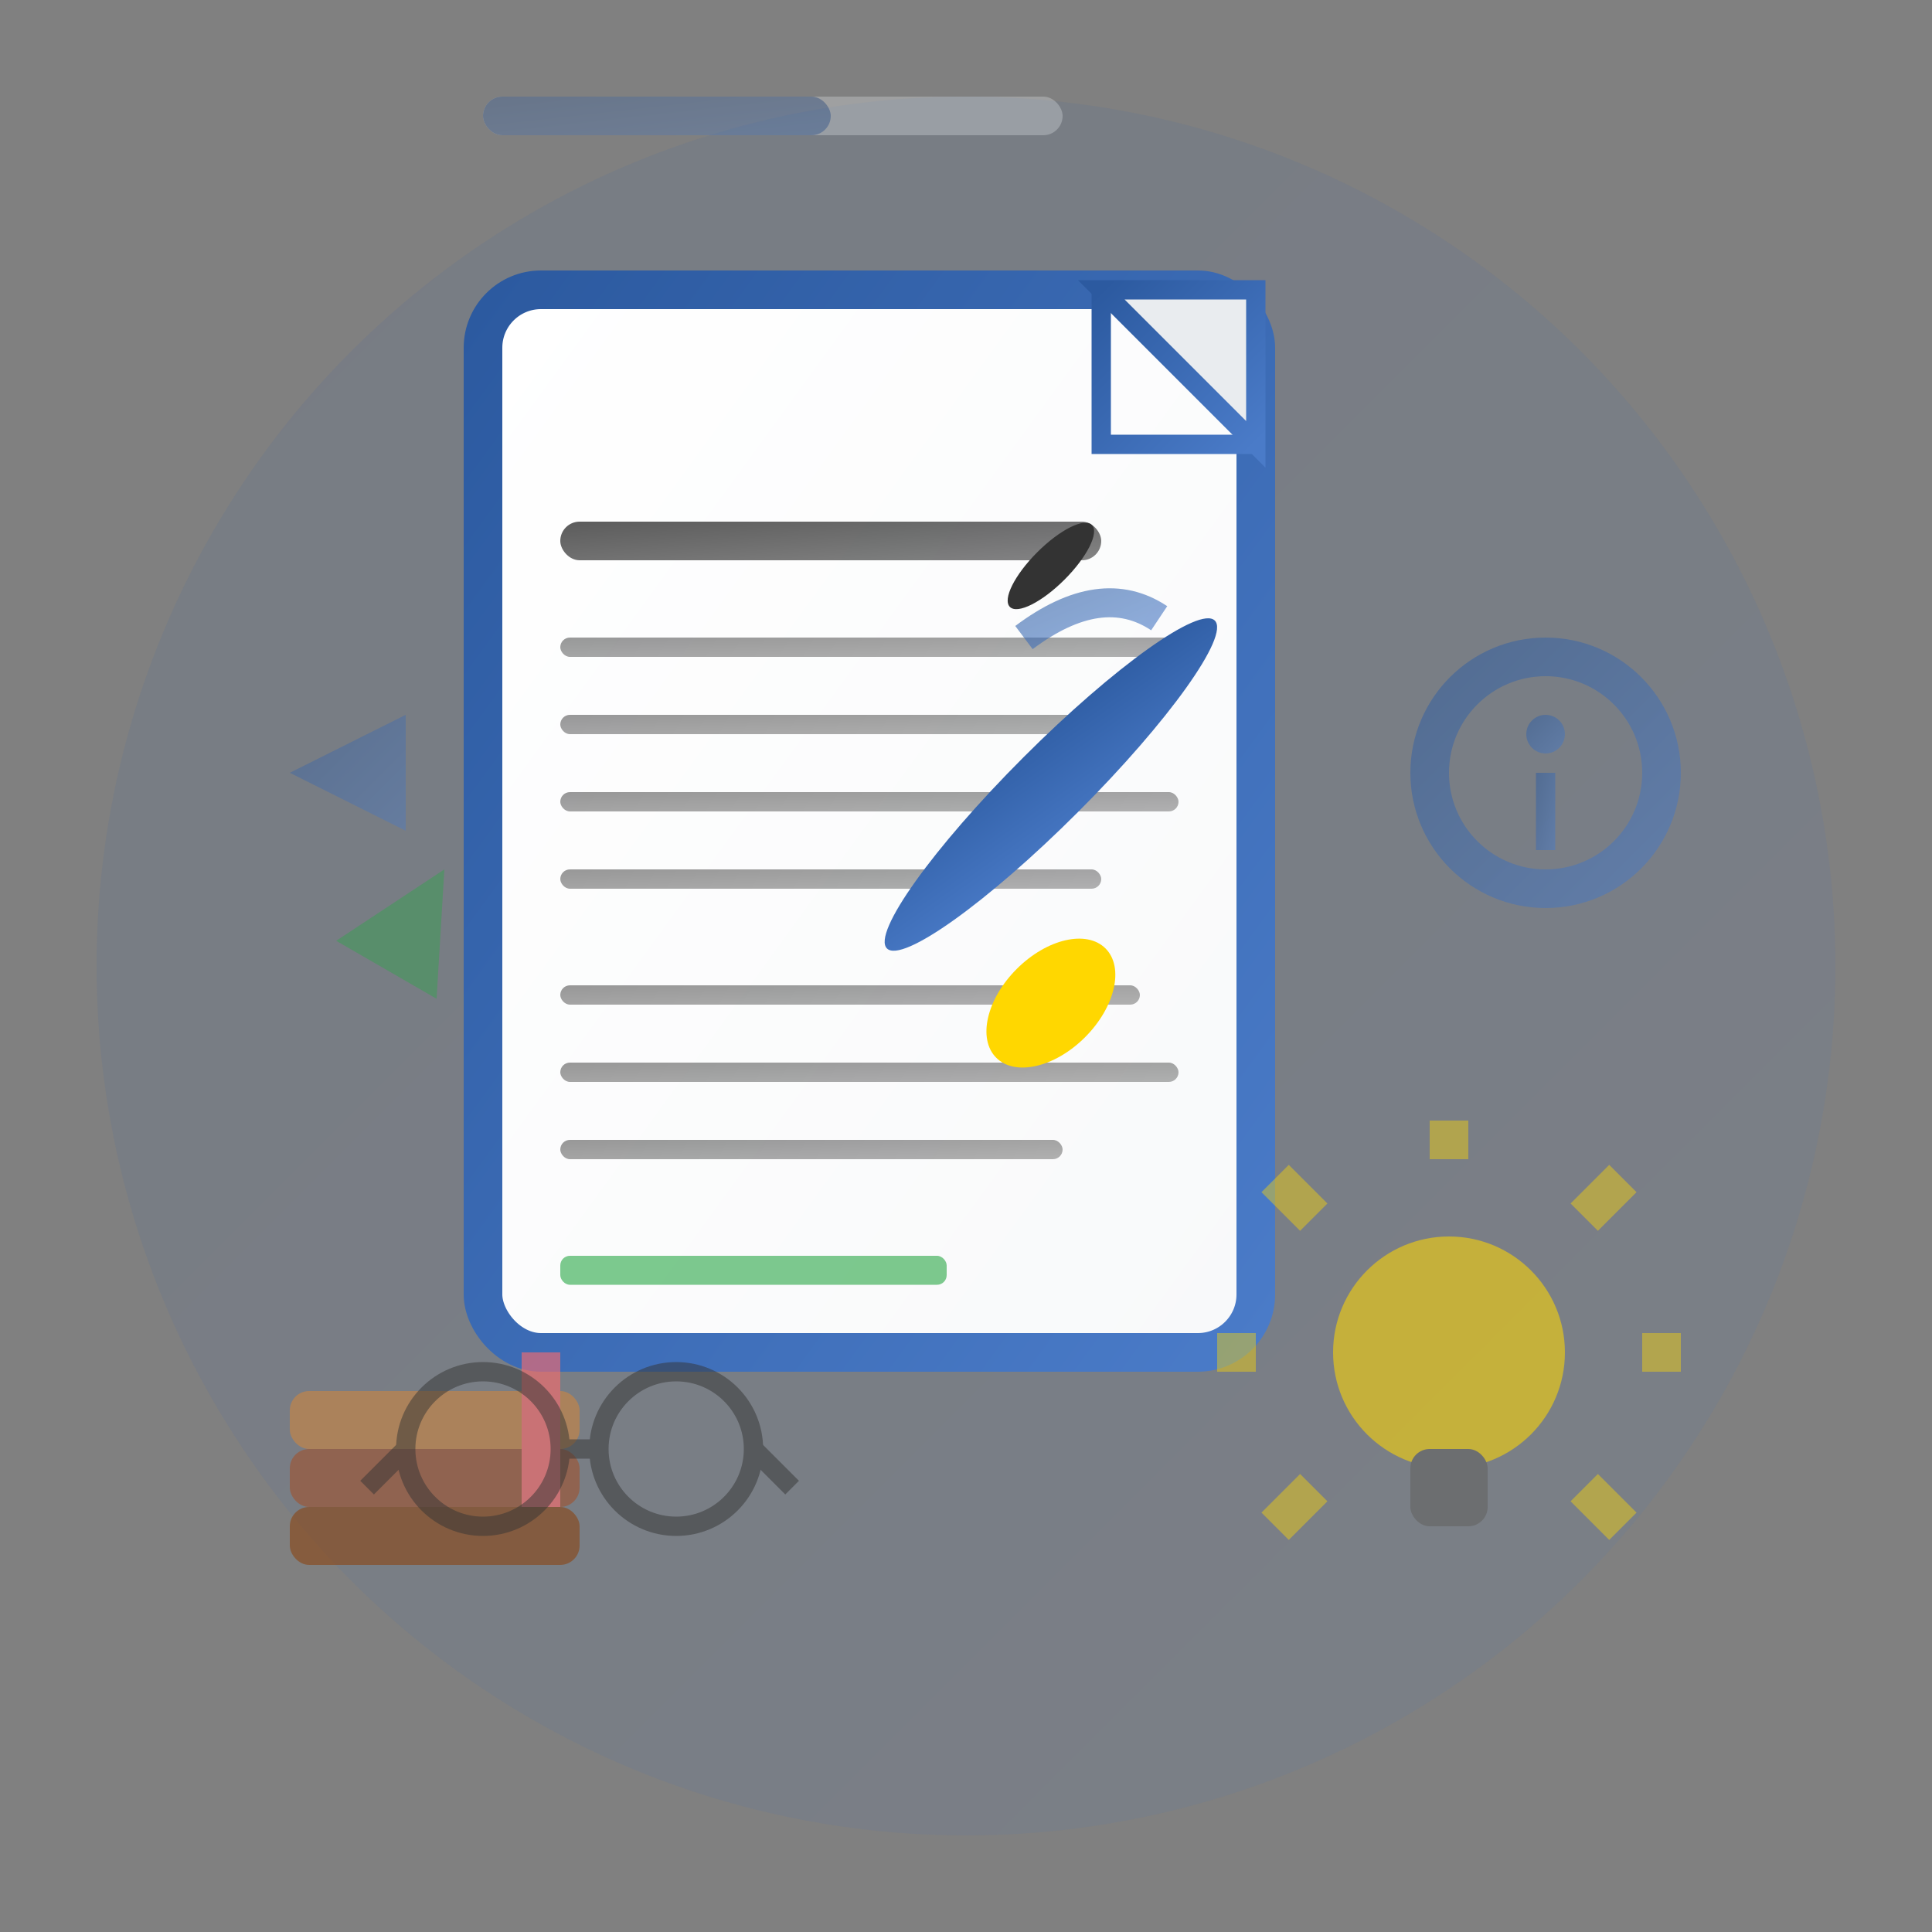 <svg xmlns="http://www.w3.org/2000/svg" width="100" height="100" viewBox="0 0 100 100">
    <rect x="0" y="0" width="100" height="100" fill="#808080" stroke="none"/>
    <defs>
        <linearGradient id="blogGradient" x1="0%" y1="0%" x2="100%" y2="100%">
            <stop offset="0%" style="stop-color:#2c5aa0;stop-opacity:1" />
            <stop offset="100%" style="stop-color:#4a7bc8;stop-opacity:1" />
        </linearGradient>
        
        <linearGradient id="paperGradient" x1="0%" y1="0%" x2="100%" y2="100%">
            <stop offset="0%" style="stop-color:#ffffff;stop-opacity:1" />
            <stop offset="100%" style="stop-color:#f8f9fa;stop-opacity:1" />
        </linearGradient>
        
        <linearGradient id="textGradient" x1="0%" y1="0%" x2="100%" y2="100%">
            <stop offset="0%" style="stop-color:#333333;stop-opacity:1" />
            <stop offset="100%" style="stop-color:#666666;stop-opacity:1" />
        </linearGradient>
    </defs>
    
    <!-- Background circle -->
    <circle cx="50" cy="50" r="45" fill="url(#blogGradient)" opacity="0.1"/>
    
    <!-- Main document/article -->
    <g transform="translate(25, 15)">
        <!-- Document background -->
        <rect x="0" y="0" width="40" height="55" rx="3" fill="url(#paperGradient)" stroke="url(#blogGradient)" stroke-width="2"/>
        
        <!-- Document corner fold -->
        <path d="M32 0 L40 0 L40 8 Z" fill="#e9ecef" stroke="url(#blogGradient)" stroke-width="1"/>
        <path d="M32 0 L32 8 L40 8" fill="none" stroke="url(#blogGradient)" stroke-width="1"/>
        
        <!-- Article title line -->
        <rect x="4" y="12" width="28" height="2" rx="1" fill="url(#textGradient)" opacity="0.8"/>
        
        <!-- Article content lines -->
        <rect x="4" y="18" width="32" height="1" rx="0.5" fill="url(#textGradient)" opacity="0.5"/>
        <rect x="4" y="22" width="30" height="1" rx="0.5" fill="url(#textGradient)" opacity="0.5"/>
        <rect x="4" y="26" width="32" height="1" rx="0.5" fill="url(#textGradient)" opacity="0.5"/>
        <rect x="4" y="30" width="28" height="1" rx="0.5" fill="url(#textGradient)" opacity="0.5"/>
        
        <!-- Paragraph break -->
        <rect x="4" y="36" width="30" height="1" rx="0.5" fill="url(#textGradient)" opacity="0.5"/>
        <rect x="4" y="40" width="32" height="1" rx="0.5" fill="url(#textGradient)" opacity="0.5"/>
        <rect x="4" y="44" width="26" height="1" rx="0.5" fill="url(#textGradient)" opacity="0.5"/>
        
        <!-- Highlight or important text -->
        <rect x="4" y="50" width="20" height="1.5" rx="0.5" fill="#28a745" opacity="0.6"/>
    </g>
    
    <!-- Writing pen/pencil -->
    <g transform="translate(65, 30)">
        <!-- Pen body -->
        <ellipse cx="0" cy="15" rx="2" ry="12" fill="url(#blogGradient)" transform="rotate(45)"/>
        
        <!-- Pen tip -->
        <ellipse cx="-8" cy="7" rx="1" ry="3" fill="#333333" transform="rotate(45)"/>
        
        <!-- Pen cap -->
        <ellipse cx="8" cy="23" rx="2.5" ry="4" fill="#ffd700" transform="rotate(45)"/>
        
        <!-- Writing motion -->
        <g opacity="0.6">
            <path d="M-12 3 Q-8 0 -5 2" stroke="url(#blogGradient)" stroke-width="1.5" fill="none">
                <animate attributeName="opacity" values="0.6;1;0.6" dur="2s" repeatCount="indefinite"/>
            </path>
        </g>
    </g>
    
    <!-- Knowledge/wisdom symbols -->
    <g transform="translate(15, 70)" opacity="0.6">
        <!-- Book stack -->
        <rect x="0" y="8" width="15" height="3" rx="1" fill="#8b4513"/>
        <rect x="0" y="5" width="15" height="3" rx="1" fill="#a0522d"/>
        <rect x="0" y="2" width="15" height="3" rx="1" fill="#cd853f"/>
        
        <!-- Bookmark -->
        <rect x="12" y="0" width="2" height="8" fill="#ff6b6b"/>
        <path d="M12 0 L14 2 L16 0 L14 2 Z" fill="#ff6b6b"/>
    </g>
    
    <!-- Ideas/lightbulb -->
    <g transform="translate(75, 70)" opacity="0.7">
        <!-- Bulb -->
        <circle cx="0" cy="0" r="6" fill="#ffd700" opacity="0.8"/>
        <rect x="-2" y="5" width="4" height="4" rx="1" fill="#666"/>
        
        <!-- Light rays -->
        <g stroke="#ffd700" stroke-width="2" opacity="0.6">
            <line x1="0" y1="-10" x2="0" y2="-12"/>
            <line x1="7" y1="-7" x2="9" y2="-9"/>
            <line x1="7" y1="7" x2="9" y2="9"/>
            <line x1="-7" y1="-7" x2="-9" y2="-9"/>
            <line x1="-7" y1="7" x2="-9" y2="9"/>
            <line x1="10" y1="0" x2="12" y2="0"/>
            <line x1="-10" y1="0" x2="-12" y2="0"/>
            
            <animate attributeName="opacity" values="0.6;1;0.6" dur="3s" repeatCount="indefinite"/>
        </g>
    </g>
    
    <!-- Reading glasses for knowledge -->
    <g transform="translate(25, 75)" opacity="0.5">
        <!-- Left lens -->
        <circle cx="0" cy="0" r="4" fill="none" stroke="#333" stroke-width="1"/>
        <!-- Right lens -->
        <circle cx="10" cy="0" r="4" fill="none" stroke="#333" stroke-width="1"/>
        <!-- Bridge -->
        <line x1="4" y1="0" x2="6" y2="0" stroke="#333" stroke-width="1"/>
        <!-- Arms -->
        <line x1="-4" y1="0" x2="-6" y2="2" stroke="#333" stroke-width="1"/>
        <line x1="14" y1="0" x2="16" y2="2" stroke="#333" stroke-width="1"/>
    </g>
    
    <!-- Information/article icons -->
    <g transform="translate(80, 40)" opacity="0.5">
        <!-- Info symbol -->
        <circle cx="0" cy="0" r="6" fill="none" stroke="url(#blogGradient)" stroke-width="2"/>
        <circle cx="0" cy="-2" r="1" fill="url(#blogGradient)"/>
        <rect x="-0.5" y="0" width="1" height="4" fill="url(#blogGradient)"/>
    </g>
    
    <!-- Sharing/social arrows -->
    <g transform="translate(15, 40)" opacity="0.4">
        <path d="M0 0 L6 3 L6 -3 Z" fill="url(#blogGradient)">
            <animate attributeName="opacity" values="0.4;0.8;0.4" dur="4s" repeatCount="indefinite"/>
        </path>
        
        <path d="M8 5 L14 8 L14 2 Z" fill="#28a745" transform="rotate(120 8 5)">
            <animate attributeName="opacity" values="0.4;0.8;0.4" dur="5s" repeatCount="indefinite"/>
        </path>
    </g>
    
    <!-- Reading progress indicator -->
    <g transform="translate(25, 5)" opacity="0.3">
        <rect x="0" y="0" width="30" height="2" rx="1" fill="#e9ecef"/>
        <rect x="0" y="0" width="18" height="2" rx="1" fill="url(#blogGradient)">
            <animate attributeName="width" values="18;25;18" dur="6s" repeatCount="indefinite"/>
        </rect>
    </g>
</svg>
